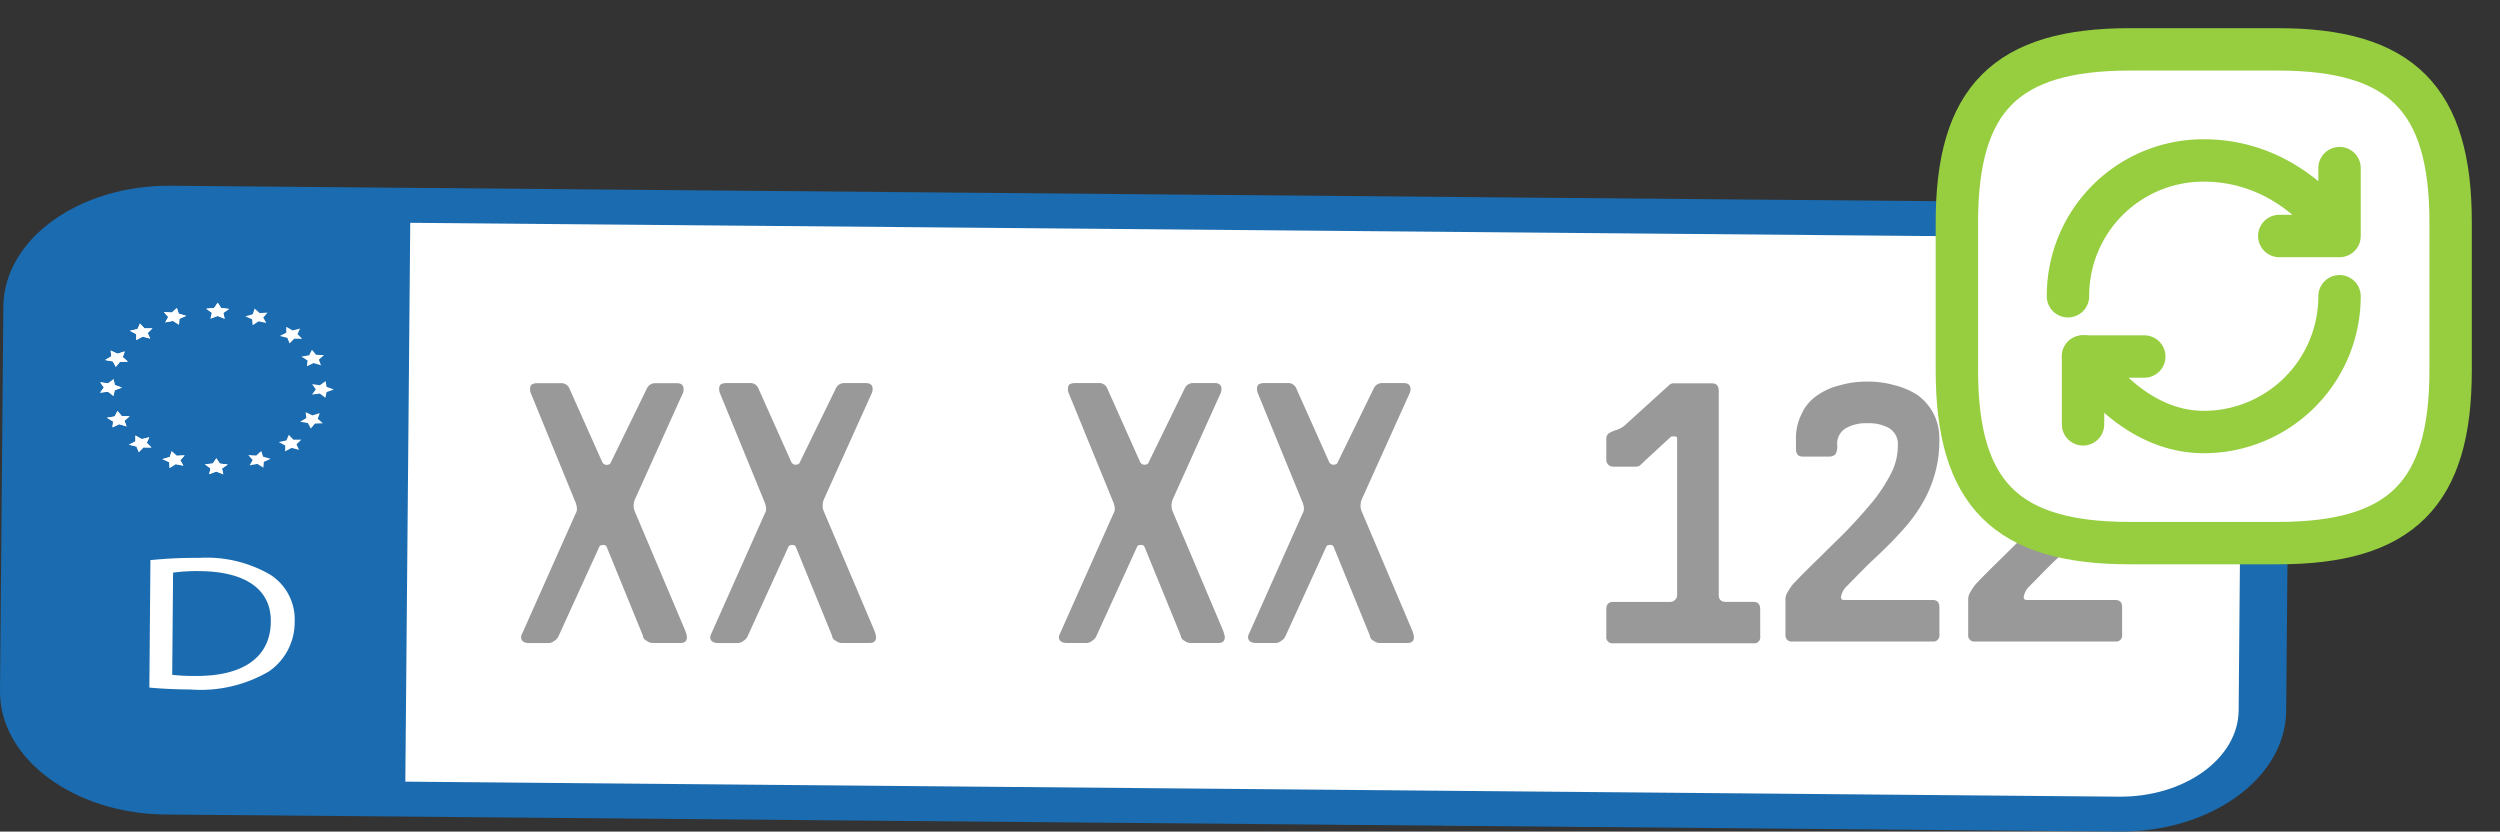 <svg xmlns="http://www.w3.org/2000/svg" width="235.91" height="78.472" viewBox="0 0 235.91 78.472">
  <rect x="0" y="0" width="235.91" height="78.472" fill="#333333" stroke="none"/>
  <g id="Group_1216" data-name="Group 1216" transform="translate(-95 -1055.528)">
    <g id="Group_1151" data-name="Group 1151" transform="translate(95 1073.055)">
      <g id="Group_1152" data-name="Group 1152" transform="translate(0 -0.001)">
        <path id="Path_1097" data-name="Path 1097" d="M23.7.59l169.96,2.394s10.328-1.422,10.214,11.6.516,35.439.509,36.349,1.176,6.975-12.452,8.371S21.544,58.115,21.544,58.115Z" transform="translate(9.087 0.833)" fill="#fff"/>
        <path id="Path_1098" data-name="Path 1098" d="M199.924,60.944,15.608,59.334C6.945,59.258-.055,54.028,0,47.665L.317,11.394C.373,5.038,7.464-.074,16.126,0L200.443,1.613c8.661.075,15.662,5.31,15.607,11.667l-.317,36.272c-.055,6.357-7.147,11.468-15.809,11.393M16.1,3.3C9.91,3.242,4.845,6.893,4.806,11.434L4.489,47.7c-.04,4.541,4.961,8.28,11.151,8.334L199.955,57.65c6.186.054,11.253-3.6,11.293-8.138l.311-36.271c.038-4.541-4.963-8.28-11.148-8.334Z" transform="translate(0 0.001)" fill="#1a6baf"/>
        <path id="Path_1099" data-name="Path 1099" d="M38.061,1.36l-22.615-.2c-7.4-.065-13.5,4.324-13.552,9.766L1.577,47.195c-.048,5.435,5.971,9.937,13.377,10l22.615.2Z" transform="translate(0.665 0.489)" fill="#1a6baf"/>
        <path id="Path_1100" data-name="Path 1100" d="M14.771,7.765l.328.5.745.085L15.3,8.73l.124.546-.665-.262-.668.25.132-.543-.536-.391.746-.073Z" transform="translate(5.774 3.276)" fill="#fff"/>
        <path id="Path_1101" data-name="Path 1101" d="M14.681,18.089l.328.5.745.087-.543.38.124.546-.665-.262-.668.25.132-.543-.536-.391.746-.073Z" transform="translate(5.736 7.63)" fill="#fff"/>
        <path id="Path_1102" data-name="Path 1102" d="M22.764,13.762,22.087,14l-.114.546-.523-.4-.742.087.355-.485-.347-.493.741.1.53-.391.1.547Z" transform="translate(8.734 5.468)" fill="#fff"/>
        <path id="Path_1103" data-name="Path 1103" d="M8.7,13.637l-.677.239-.114.546-.523-.4-.742.087L7,13.623l-.347-.493.741.1.53-.391.1.547Z" transform="translate(2.802 5.415)" fill="#fff"/>
        <path id="Path_1104" data-name="Path 1104" d="M20.488,9.529l-.246.522.445.446-.751-.014-.441.448-.218-.529-.711-.172.616-.313V9.364l.6.336Z" transform="translate(7.831 3.95)" fill="#fff"/>
        <path id="Path_1105" data-name="Path 1105" d="M10.479,16.742l-.246.522.446.446L9.927,17.7l-.441.448-.218-.529-.711-.171.618-.314v-.552l.6.336Z" transform="translate(3.61 6.993)" fill="#fff"/>
        <path id="Path_1106" data-name="Path 1106" d="M20.416,17.95l-.711-.183-.606.326.014-.553-.611-.324.721-.158.227-.525.427.454h.755l-.454.438Z" transform="translate(7.804 6.974)" fill="#fff"/>
        <path id="Path_1107" data-name="Path 1107" d="M10.534,10.563l-.711-.183-.606.326.014-.553L8.62,9.828l.721-.159.227-.525.427.455h.754l-.455.438Z" transform="translate(3.636 3.857)" fill="#fff"/>
        <path id="Path_1108" data-name="Path 1108" d="M22.141,11.392l-.486.427.2.535-.7-.212-.628.3.055-.552L20,11.534l.732-.128L21,10.89l.4.472Z" transform="translate(8.436 4.594)" fill="#fff"/>
        <path id="Path_1109" data-name="Path 1109" d="M9.235,15.448l-.486.427.2.533-.7-.212-.63.3.055-.552-.58-.354.732-.128.27-.512.4.472Z" transform="translate(2.993 6.306)" fill="#fff"/>
        <path id="Path_1110" data-name="Path 1110" d="M17.9,19.181l-.569-.36-.727.142.284-.51-.412-.465.751.045.472-.427.179.537.711.2-.64.284Z" transform="translate(6.952 7.427)" fill="#fff"/>
        <path id="Path_1111" data-name="Path 1111" d="M12.3,9.688l-.569-.358-.727.142.284-.51L10.879,8.5l.751.044.472-.427.178.537.7.2-.64.284Z" transform="translate(4.589 3.423)" fill="#fff"/>
        <path id="Path_1112" data-name="Path 1112" d="M22.067,16.076l-.751.028-.392.471-.273-.516-.732-.131.584-.347-.063-.552.633.3.7-.21-.192.533Z" transform="translate(8.402 6.34)" fill="#fff"/>
        <path id="Path_1113" data-name="Path 1113" d="M9.125,11.982l-.751.028-.392.471-.273-.516-.732-.131.584-.347L7.5,10.936l.633.3.7-.212-.192.533Z" transform="translate(2.943 4.613)" fill="#fff"/>
        <path id="Path_1114" data-name="Path 1114" d="M11.463,19.2l-.043-.552-.643-.284.7-.208.175-.537.476.427.749-.041-.408.462.284.51-.728-.142Z" transform="translate(4.546 7.433)" fill="#fff"/>
        <path id="Path_1115" data-name="Path 1115" d="M16.969,9.722l-.043-.552-.643-.284.7-.2.175-.537.476.427.749-.043L17.977,9l.284.51-.722-.151Z" transform="translate(6.868 3.439)" fill="#fff"/>
        <path id="Path_1123" data-name="Path 1123" d="M10.013,24.917a41.2,41.2,0,0,1,4.574-.21,11.953,11.953,0,0,1,6.729,1.581A4.993,4.993,0,0,1,23.625,30.7a5.63,5.63,0,0,1-2.437,4.726,12.77,12.77,0,0,1-7.375,1.7c-1.531-.013-2.815-.08-3.9-.181ZM12.069,35.74a18.506,18.506,0,0,0,2.172.108c4.594.041,7.109-1.821,7.132-5.118.051-2.882-2.157-4.735-6.7-4.774a16.674,16.674,0,0,0-2.521.142Z" transform="translate(4.181 10.412)" fill="#fff"/>
        <path id="Path_1124" data-name="Path 1124" d="M-52.385.916a2.879,2.879,0,0,1,.185.655q0,.569-.6.569h-2.67a.874.874,0,0,1-.52-.2.6.6,0,0,1-.37-.5l-3.412-8.361a.3.3,0,0,0-.318-.185q-.336,0-.387.185l-3.879,8.5a1.1,1.1,0,0,1-.37.37.867.867,0,0,1-.555.2h-1.781q-.789,0-.789-.569a.667.667,0,0,1,.084-.284l5.054-11.35a.889.889,0,0,0,.134-.5,1.967,1.967,0,0,0-.134-.569l-4.241-10.359a1.057,1.057,0,0,1-.05-.336q0-.387.235-.471a1,1,0,0,1,.427-.084h2.2a.832.832,0,0,1,.873.554l3.09,6.917a.465.465,0,0,0,.37.235q.353,0,.427-.235l3.375-6.917a.972.972,0,0,1,.269-.37.9.9,0,0,1,.569-.185h2q.655,0,.655.554a1.031,1.031,0,0,1-.134.52l-4.483,9.94a1.807,1.807,0,0,0-.1.569,1.439,1.439,0,0,0,.1.5Zm17.848,0a2.879,2.879,0,0,1,.185.655q0,.569-.6.569h-2.67a.874.874,0,0,1-.52-.2.6.6,0,0,1-.37-.5l-3.412-8.361a.3.3,0,0,0-.318-.185q-.336,0-.387.185l-3.879,8.5a1.1,1.1,0,0,1-.37.37.867.867,0,0,1-.554.2h-1.78q-.789,0-.789-.569a.665.665,0,0,1,.084-.284l5.054-11.35a.889.889,0,0,0,.134-.5,1.968,1.968,0,0,0-.134-.569L-49.11-21.494a1.058,1.058,0,0,1-.05-.336q0-.387.235-.471a1,1,0,0,1,.427-.084h2.191a.832.832,0,0,1,.873.554l3.09,6.917a.465.465,0,0,0,.37.235q.353,0,.427-.235l3.375-6.917a.972.972,0,0,1,.269-.37.9.9,0,0,1,.569-.185h2q.655,0,.655.554a1.031,1.031,0,0,1-.134.52l-4.483,9.94a1.807,1.807,0,0,0-.1.569,1.439,1.439,0,0,0,.1.5Zm32.908,0a2.879,2.879,0,0,1,.185.655q0,.569-.6.569h-2.67a.874.874,0,0,1-.52-.2.6.6,0,0,1-.37-.5L-9.021-6.926a.3.3,0,0,0-.318-.185q-.336,0-.387.185l-3.879,8.5a1.1,1.1,0,0,1-.37.37.867.867,0,0,1-.554.2h-1.78q-.789,0-.789-.569a.665.665,0,0,1,.084-.284l5.054-11.35a.889.889,0,0,0,.134-.5,1.967,1.967,0,0,0-.134-.569L-16.2-21.494a1.058,1.058,0,0,1-.05-.336q0-.387.235-.471a1,1,0,0,1,.427-.084h2.2a.832.832,0,0,1,.873.554l3.09,6.917a.465.465,0,0,0,.37.235q.353,0,.427-.235l3.375-6.917a.972.972,0,0,1,.269-.37.9.9,0,0,1,.569-.185h2q.655,0,.655.554a1.031,1.031,0,0,1-.134.52l-4.483,9.94a1.807,1.807,0,0,0-.1.569,1.439,1.439,0,0,0,.1.5Zm17.848,0a2.879,2.879,0,0,1,.185.655q0,.569-.6.569h-2.67a.874.874,0,0,1-.52-.2.6.6,0,0,1-.37-.5L8.827-6.926a.3.3,0,0,0-.318-.185q-.336,0-.387.185l-3.879,8.5a1.1,1.1,0,0,1-.37.37.867.867,0,0,1-.554.2H1.539Q.75,2.14.75,1.571a.665.665,0,0,1,.084-.284l5.054-11.35a.889.889,0,0,0,.134-.5,1.968,1.968,0,0,0-.134-.569L1.645-21.494a1.058,1.058,0,0,1-.05-.336q0-.387.235-.471a1,1,0,0,1,.427-.084H4.449a.832.832,0,0,1,.873.554l3.09,6.917a.465.465,0,0,0,.37.235q.353,0,.427-.235l3.375-6.917a.972.972,0,0,1,.269-.37.9.9,0,0,1,.569-.185h2q.655,0,.655.554a1.031,1.031,0,0,1-.134.52l-4.483,9.94a1.807,1.807,0,0,0-.1.569,1.439,1.439,0,0,0,.1.5Zm32.859.6a.569.569,0,0,1-.638.655H35.209a.579.579,0,0,1-.655-.655V-1.047q0-.688.655-.688h5.371a.61.61,0,0,0,.471-.2.616.616,0,0,0,.185-.454V-17.166a.182.182,0,0,0-.05-.134.26.26,0,0,0-.185-.05h-.284q.017-.017-.235.185L38.3-15.151a.641.641,0,0,1-.151.134,3.461,3.461,0,0,1-.336.327q-.134.109-.168.142a1.322,1.322,0,0,1-.471.05H35.209a.674.674,0,0,1-.471-.185.674.674,0,0,1-.185-.471v-2.015a.6.6,0,0,1,.235-.471,2.888,2.888,0,0,1,.711-.318,2.174,2.174,0,0,0,.789-.427l4.164-3.778a.618.618,0,0,1,.5-.2H44.51q.655,0,.655.711V-2.391q0,.655.688.655h2.585q.638,0,.638.688Zm16.908-.168a.569.569,0,0,1-.638.655H52.116a.579.579,0,0,1-.655-.655V-1.9a1.28,1.28,0,0,1,.235-.806,4.176,4.176,0,0,1,.554-.789q.772-.823,2.67-2.67.806-.806,1.5-1.477t1.251-1.28Q58.7-10,59.823-11.361a15.827,15.827,0,0,0,1.639-2.565,5.7,5.7,0,0,0,.6-2.518,1.756,1.756,0,0,0-.806-1.679,3.854,3.854,0,0,0-2.049-.471,3.8,3.8,0,0,0-2.049.471,1.69,1.69,0,0,0-.806,1.679,1.651,1.651,0,0,1-.134.711.718.718,0,0,1-.6.284H53.089q-.638,0-.638-.711v-.94a5.07,5.07,0,0,1,.554-2.417,4.211,4.211,0,0,1,1.49-1.73,6.22,6.22,0,0,1,2.15-.94,8.987,8.987,0,0,1,2.569-.336,8.9,8.9,0,0,1,2.518.336,7.056,7.056,0,0,1,2.2.94,5.118,5.118,0,0,1,1.494,1.729,5.07,5.07,0,0,1,.554,2.417,11.381,11.381,0,0,1-.5,3.554,11.967,11.967,0,0,1-1.361,2.939,15.82,15.82,0,0,1-1.864,2.384q-1.024,1.137-2.72,2.7-.772.755-1.335,1.335t-.948.965A1.814,1.814,0,0,0,56.7-2.2q0,.284.269.284h8.379q.638,0,.638.688Zm17.243,0a.569.569,0,0,1-.638.655H69.359a.579.579,0,0,1-.655-.655V-1.9a1.28,1.28,0,0,1,.235-.806,4.176,4.176,0,0,1,.554-.789q.772-.823,2.67-2.67.806-.806,1.5-1.477t1.251-1.28Q75.94-10,77.066-11.361a15.826,15.826,0,0,0,1.645-2.569,5.7,5.7,0,0,0,.6-2.518,1.756,1.756,0,0,0-.806-1.679,3.854,3.854,0,0,0-2.049-.471,3.8,3.8,0,0,0-2.049.471,1.69,1.69,0,0,0-.806,1.679,1.651,1.651,0,0,1-.134.711.718.718,0,0,1-.6.284H70.333q-.638,0-.638-.711v-.94a5.07,5.07,0,0,1,.554-2.417,4.211,4.211,0,0,1,1.494-1.729,6.22,6.22,0,0,1,2.15-.94,8.987,8.987,0,0,1,2.569-.336,8.9,8.9,0,0,1,2.518.336,7.056,7.056,0,0,1,2.2.94,5.118,5.118,0,0,1,1.494,1.729,5.07,5.07,0,0,1,.554,2.417,11.381,11.381,0,0,1-.5,3.554,11.967,11.967,0,0,1-1.361,2.939A15.82,15.82,0,0,1,79.5-8.226q-1.024,1.137-2.72,2.7-.772.755-1.335,1.335t-.948.965A1.814,1.814,0,0,0,73.943-2.2q0,.284.269.284H82.59q.638,0,.638.688Z" transform="translate(117.023 41.007)" fill="#9a9999"/>
      </g>
    </g>
    <path id="Path_902" data-name="Path 902" d="M331.59,367l.328.5.745.085-.543.381.124.546-.665-.262-.668.25.132-.543-.536-.391.746-.073Z" transform="translate(-216.046 717.095)" fill="#fff"/>
    <path id="Path_903" data-name="Path 903" d="M331.5,377.325l.328.5.745.087-.543.38.124.546-.665-.262-.668.25.132-.543-.536-.391.746-.072Z" transform="translate(-216.084 721.449)" fill="#fff"/>
    <path id="Path_905" data-name="Path 905" d="M325.518,372.874l-.677.239-.114.546-.522-.4-.744.087.355-.485-.347-.493.741.1.53-.391.1.547Z" transform="translate(-219.017 719.235)" fill="#fff"/>
    <path id="Path_907" data-name="Path 907" d="M327.3,375.977l-.246.522.446.446-.752-.014-.441.448-.217-.529-.718-.171.618-.314-.006-.552.6.336Z" transform="translate(-218.211 720.812)" fill="#fff"/>
    <path id="Path_909" data-name="Path 909" d="M327.353,369.8l-.712-.183-.606.326.014-.553-.611-.324.721-.159.228-.525.431.455h.754l-.455.438Z" transform="translate(-218.184 717.677)" fill="#fff"/>
    <path id="Path_911" data-name="Path 911" d="M326.06,374.687l-.486.421.2.533-.7-.212-.63.3.055-.552-.587-.348.732-.128.267-.516.4.472Z" transform="translate(-218.826 720.125)" fill="#fff"/>
    <path id="Path_913" data-name="Path 913" d="M329.123,368.924l-.575-.358-.727.142.286-.51-.412-.465.751.044.472-.429.178.537.7.2-.64.289Z" transform="translate(-217.232 717.242)" fill="#fff"/>
    <path id="Path_915" data-name="Path 915" d="M325.944,371.218l-.751.028-.392.471-.273-.516-.732-.131.584-.347-.063-.552.633.3.7-.21-.192.533Z" transform="translate(-218.876 718.432)" fill="#fff"/>
    <path id="Path_916" data-name="Path 916" d="M328.282,378.437l-.043-.552-.643-.29.7-.2.175-.537.476.431.749-.041-.408.462.29.51-.728-.144Z" transform="translate(-217.273 721.254)" fill="#fff"/>
    <rect id="Rectangle_1339" data-name="Rectangle 1339" width="46" height="46" rx="10" transform="translate(280 1060.528)" fill="#fff"/>
    <g id="vuesax_linear_refresh-square-2" data-name="vuesax/linear/refresh-square-2" transform="translate(-281 675.528)">
      <g id="refresh-square-2" transform="translate(556 380)">
        <path id="Vector" d="M16.307,46.591H30.284c11.648,0,16.307-4.659,16.307-16.307V16.307C46.591,4.659,41.932,0,30.284,0H16.307C4.659,0,0,4.659,0,16.307V30.284C0,41.932,4.659,46.591,16.307,46.591Z" transform="translate(4.659 4.659)" fill="none" stroke="#96ce40" stroke-linecap="round" stroke-linejoin="round" stroke-width="4"/>
        <g id="Group" transform="translate(15.142 15.142)">
          <path id="Vector-2" data-name="Vector" d="M.61,7.94v6.406" transform="translate(0.811 10.557)" fill="none" stroke="#96ce40" stroke-linecap="round" stroke-linejoin="round" stroke-width="4"/>
          <path id="Vector-3" data-name="Vector" d="M25.625,12.813A12.805,12.805,0,0,1,12.813,25.625C5.731,25.625,1.421,18.5,1.421,18.5H7.2M0,12.813A12.776,12.776,0,0,1,12.813,0c8.55,0,12.813,7.128,12.813,7.128m0,0V.722m0,6.406H19.941" fill="none" stroke="#96ce40" stroke-linecap="round" stroke-linejoin="round" stroke-width="4"/>
        </g>
        <path id="Vector-4" data-name="Vector" d="M0,0H55.91V55.91H0Z" fill="none" opacity="0"/>
      </g>
    </g>
  </g>
</svg>
